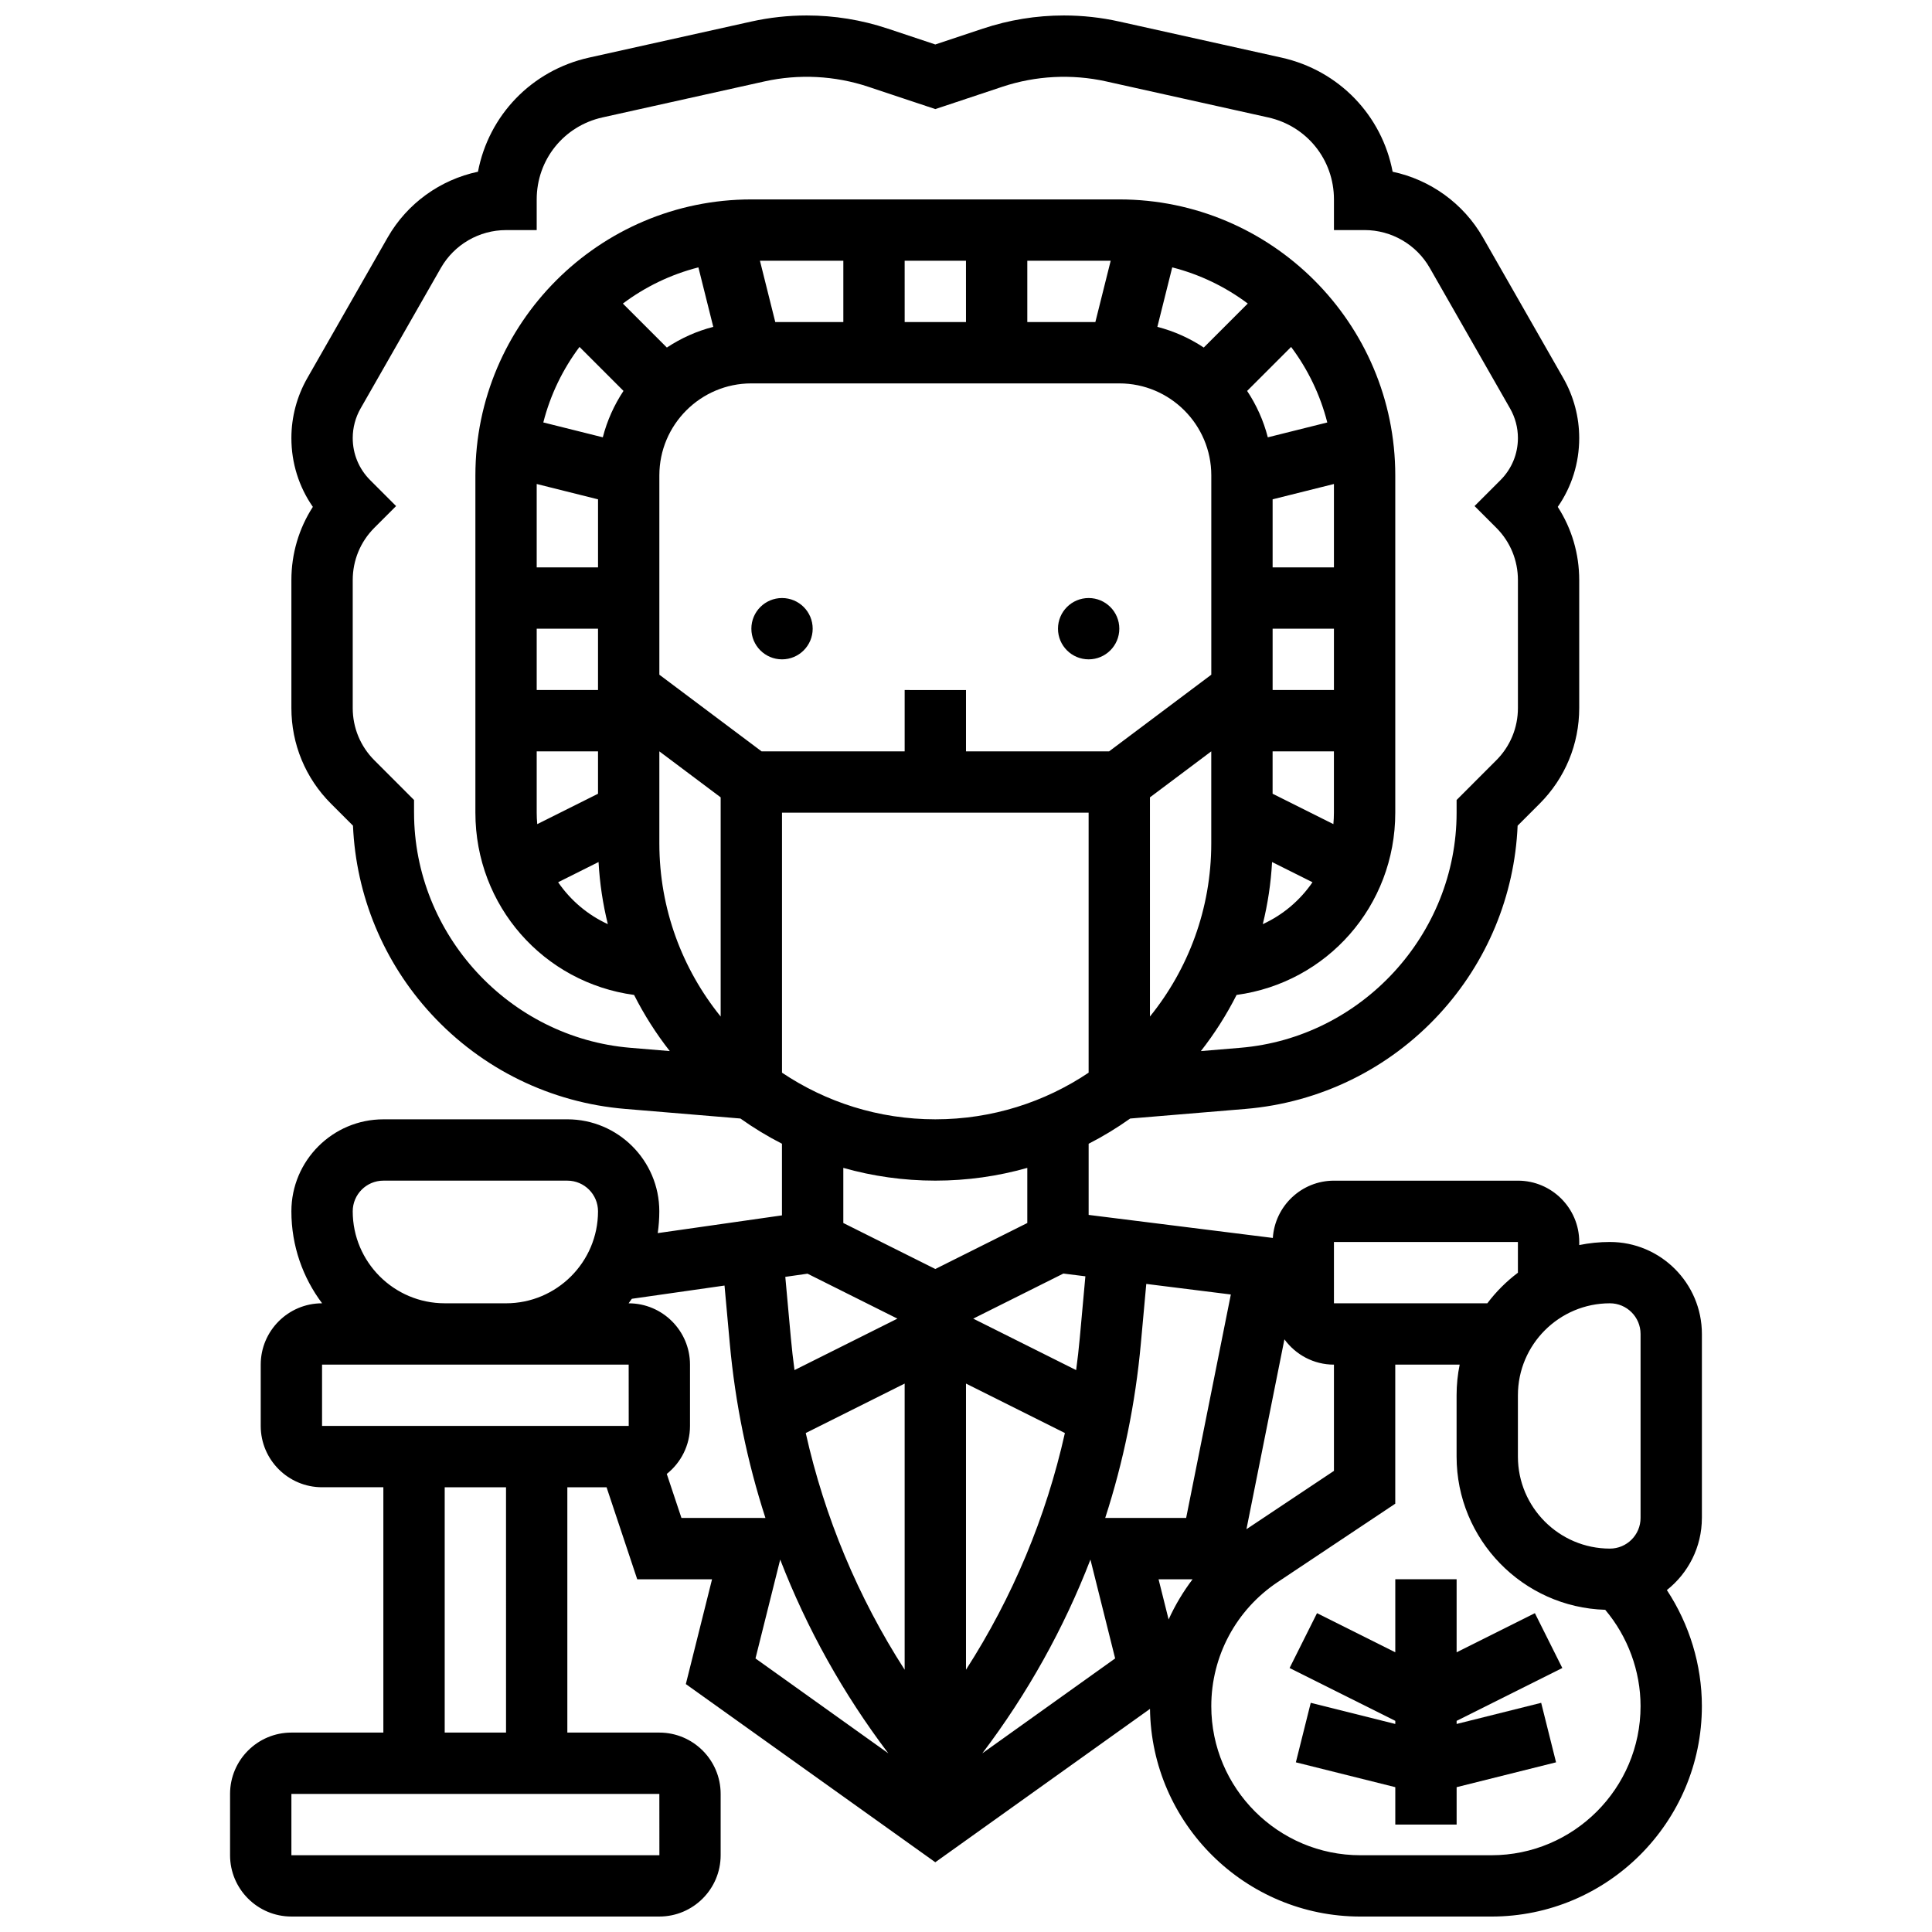 <?xml version="1.0" encoding="UTF-8"?>
<!-- Uploaded to: ICON Repo, www.iconrepo.com, Generator: ICON Repo Mixer Tools -->
<svg width="800px" height="800px" version="1.1" viewBox="144 144 512 512" xmlns="http://www.w3.org/2000/svg">
 <defs>
  <clipPath id="a">
   <path d="m204 148.09h392v503.81h-392z"/>
  </clipPath>
 </defs>
 <g clip-path="url(#a)">
  <path d="m595.02 546.27v-48.754c0-13.441-10.934-24.379-24.379-24.379-2.781 0-5.5 0.281-8.125 0.816v-0.816c0-8.961-7.293-16.25-16.25-16.25h-48.754c-8.598 0-15.641 6.719-16.199 15.18l-48.812-6.106v-18.855c3.84-1.965 7.516-4.203 11.008-6.684l30.52-2.543c19.746-1.645 38.012-10.582 51.426-25.164 12.637-13.734 19.93-31.34 20.73-49.898l5.82-5.82c6.773-6.773 10.504-15.781 10.504-25.363v-33.898c0-6.988-1.984-13.672-5.688-19.406 3.699-5.316 5.688-11.625 5.688-18.238 0-5.566-1.461-11.062-4.219-15.891l-21.293-37.262c-5.164-9.035-13.957-15.316-23.934-17.426-2.832-14.887-14.164-26.848-29.473-30.25l-42.934-9.543c-4.82-1.078-9.773-1.621-14.715-1.621-7.305 0-14.527 1.172-21.461 3.484l-12.613 4.203-12.613-4.203c-6.93-2.312-14.152-3.484-21.457-3.484-4.941 0-9.895 0.543-14.723 1.617l-42.934 9.543c-15.309 3.402-26.637 15.363-29.473 30.25-9.977 2.109-18.77 8.391-23.934 17.426l-21.289 37.258c-2.762 4.832-4.223 10.328-4.223 15.895 0 6.613 1.992 12.922 5.688 18.238-3.699 5.734-5.688 12.418-5.688 19.406v33.898c0 9.582 3.731 18.59 10.504 25.363l5.82 5.82c0.805 18.559 8.094 36.164 20.73 49.898 13.418 14.582 31.68 23.52 51.426 25.164l30.52 2.543c3.492 2.481 7.172 4.719 11.008 6.684v18.984l-32.922 4.703c0.27-1.891 0.418-3.816 0.418-5.781 0-13.441-10.934-24.379-24.379-24.379l-48.746 0.004c-13.441 0-24.379 10.938-24.379 24.379 0 9.141 3.035 17.582 8.148 24.379l-0.023-0.004c-8.961 0-16.25 7.293-16.25 16.25v16.25c0 8.961 7.293 16.25 16.25 16.25h16.25v65.008l-24.375 0.008c-8.961 0-16.25 7.293-16.25 16.25v16.25c0 8.961 7.293 16.25 16.25 16.25h97.512c8.961 0 16.25-7.293 16.25-16.25v-16.25c0-8.961-7.293-16.25-16.25-16.25h-24.379v-65.008h10.395l8.125 24.379h19.828l-6.945 27.773 66.109 47.219 56.898-40.645c0.395 30.414 25.246 55.035 55.75 55.035h34.738c30.75 0 55.766-25.016 55.766-55.766 0-10.934-3.305-21.688-9.277-30.754 5.644-4.469 9.277-11.375 9.277-19.117zm-16.254-48.754v48.754c0 4.481-3.644 8.125-8.125 8.125-13.441 0-24.379-10.938-24.379-24.379v-16.25c0-13.441 10.934-24.379 24.379-24.379 4.481 0 8.125 3.648 8.125 8.129zm-81.258-24.379h48.754v8.148c-3.066 2.309-5.797 5.035-8.105 8.105l-40.648-0.004zm-46.477 89.387h9.012c-2.504 3.312-4.641 6.879-6.348 10.652zm-93.031-80.984 23.824 11.91-27.273 13.637c-0.379-2.824-0.707-5.656-0.965-8.508l-1.473-16.199zm67.805-0.035 5.832 0.73-1.484 16.348c-0.258 2.852-0.586 5.684-0.965 8.508l-27.273-13.641zm-42.062 29.156v75.836c-12.375-19.242-21.219-40.414-26.211-62.73zm16.254 0 26.211 13.105c-4.992 22.316-13.836 43.488-26.211 62.73zm46.34-10.609 1.438-15.801 22.41 2.801-11.844 59.219h-21.449c4.824-14.887 8.004-30.367 9.445-46.219zm38.047-1.117c2.957 4.055 7.731 6.707 13.125 6.707v28.156l-23.188 15.457zm-100.64-172.07v16.25h-37.922l-27.086-20.312v-52.82c0-13.441 10.938-24.379 24.379-24.379h97.512c13.441 0 24.379 10.938 24.379 24.379v52.82l-27.086 20.316h-37.922v-16.25zm-97.367 35.539c-0.094-1-0.145-2.008-0.145-3.035v-16.25h16.25v11.23zm-0.145-51.789h16.25v16.25h-16.25zm195.02 32.504h16.25v16.25c0 1.023-0.051 2.035-0.141 3.031l-16.109-8.055zm16.254-16.254h-16.25v-16.25h16.25zm-48.758 28.441 16.25-12.188v24.379c0 17.371-6.098 33.336-16.25 45.895zm32.363 17.141 10.711 5.356c-3.285 4.793-7.82 8.652-13.172 11.105 1.316-5.316 2.152-10.816 2.461-16.461zm16.395-78.086h-16.25v-18.035l16.25-4.062zm-17.523-34.465c-1.137-4.438-3.012-8.578-5.481-12.297l11.656-11.656c4.418 5.894 7.719 12.672 9.586 20.016zm-16.973-23.793c-3.719-2.465-7.863-4.34-12.297-5.481l3.941-15.766c7.344 1.871 14.121 5.168 20.016 9.586zm-28.73-6.75h-18.035v-16.25h22.098zm-34.285 0h-16.25l-0.004-16.25h16.25zm-32.504 0h-18.035l-4.062-16.25h22.098zm-38.41-14.496 3.941 15.766c-4.438 1.137-8.578 3.016-12.297 5.481l-11.656-11.656c5.891-4.418 12.668-7.719 20.012-9.59zm-31.508 21.082 11.656 11.656c-2.465 3.719-4.34 7.863-5.481 12.297l-15.766-3.941c1.871-7.34 5.172-14.117 9.59-20.012zm4.91 40.391v18.031h-16.254v-22.098zm0.137 96.117c0.309 5.641 1.148 11.145 2.461 16.461-5.348-2.453-9.887-6.312-13.172-11.105zm16.113-29.328 16.25 12.188v58.086c-10.152-12.559-16.25-28.523-16.25-45.895zm32.504 85.152v-68.902h81.258v68.902c-11.625 7.801-25.605 12.359-40.629 12.359-15.023 0-29-4.559-40.629-12.359zm-97.512-68.902v-3.363l-10.504-10.508c-3.707-3.703-5.746-8.629-5.746-13.871v-33.898c0-5.238 2.039-10.168 5.746-13.871l5.746-5.742-6.867-6.871c-2.984-2.984-4.625-6.945-4.625-11.16 0-2.742 0.719-5.449 2.078-7.832l21.289-37.258c3.531-6.18 10.145-10.016 17.262-10.016h8.125v-8.125c0-10.516 7.168-19.453 17.434-21.734l42.934-9.543c9.098-2.019 18.676-1.527 27.52 1.422l17.75 5.914 17.75-5.914c8.84-2.945 18.422-3.441 27.516-1.422l42.934 9.543c10.27 2.281 17.441 11.215 17.441 21.73v8.125h8.125c7.117 0 13.73 3.836 17.258 10.016l21.293 37.262c1.359 2.379 2.078 5.086 2.078 7.828 0 4.215-1.641 8.18-4.625 11.16l-6.867 6.871 5.746 5.742c3.707 3.703 5.746 8.629 5.746 13.871v33.898c0 5.238-2.039 10.168-5.746 13.871l-10.504 10.512v3.363c0 32.262-25.184 59.629-57.332 62.309l-10.438 0.871c3.617-4.617 6.793-9.598 9.461-14.879 23.953-3.246 42.055-23.562 42.055-48.301v-89.387c0-40.324-32.809-73.133-73.133-73.133h-97.512c-40.324 0-73.133 32.809-73.133 73.133v89.387c0 24.734 18.102 45.051 42.055 48.301 2.668 5.277 5.84 10.262 9.461 14.879l-10.438-0.871c-32.148-2.68-57.332-30.047-57.332-62.309zm138.14 97.512c8.449 0 16.625-1.18 24.379-3.379v14.609l-24.379 12.188-24.379-12.188v-14.609c7.754 2.199 15.934 3.379 24.379 3.379zm-154.39 8.129c0-4.481 3.644-8.125 8.125-8.125h48.754c4.481 0 8.125 3.644 8.125 8.125 0 13.441-10.934 24.379-24.379 24.379l-16.25-0.004c-13.441 0-24.375-10.934-24.375-24.375zm-8.129 40.629h81.258l0.012 16.25h-0.012-81.258zm89.398 130.02h-0.012-97.512v-16.25h97.512zm-40.641-32.504h-16.254v-65.008h16.25zm46.484-56.883-3.887-11.664c3.746-2.981 6.156-7.566 6.156-12.715v-16.25c0-8.961-7.293-16.25-16.25-16.25h-0.023c0.297-0.391 0.578-0.793 0.859-1.199l24.559-3.508 1.398 15.371c1.441 15.852 4.621 31.328 9.445 46.219zm26.172 11.035c7.062 18.27 16.672 35.527 28.652 51.344l-35.203-25.145zm53.562 51.344c11.98-15.816 21.59-33.07 28.652-51.344l6.551 26.195zm134.93 27.008h-34.738c-21.789 0-39.512-17.727-39.512-39.512 0-13.242 6.578-25.531 17.594-32.875l31.16-20.777v-36.852h17.07c-0.535 2.625-0.816 5.344-0.816 8.125v16.25c0 21.988 17.559 39.938 39.387 40.598 5.984 7.09 9.367 16.215 9.367 25.527 0 21.789-17.727 39.516-39.512 39.516z"/>
 </g>
 <path d="m558.03 586.04-7.269-14.535-20.742 10.371v-19.355h-16.254v19.355l-20.742-10.371-7.269 14.535 28.012 14.004v0.824l-22.406-5.602-3.941 15.766 26.348 6.586v9.91h16.254v-9.91l26.348-6.586-3.941-15.766-22.406 5.602v-0.824z"/>
 <path d="m359.37 310.61c0 4.488-3.637 8.125-8.125 8.125-4.488 0-8.125-3.637-8.125-8.125s3.637-8.125 8.125-8.125c4.488 0 8.125 3.637 8.125 8.125"/>
 <path d="m440.63 310.61c0 4.488-3.641 8.125-8.125 8.125-4.488 0-8.129-3.637-8.129-8.125s3.641-8.125 8.129-8.125c4.484 0 8.125 3.637 8.125 8.125"/>
</svg>